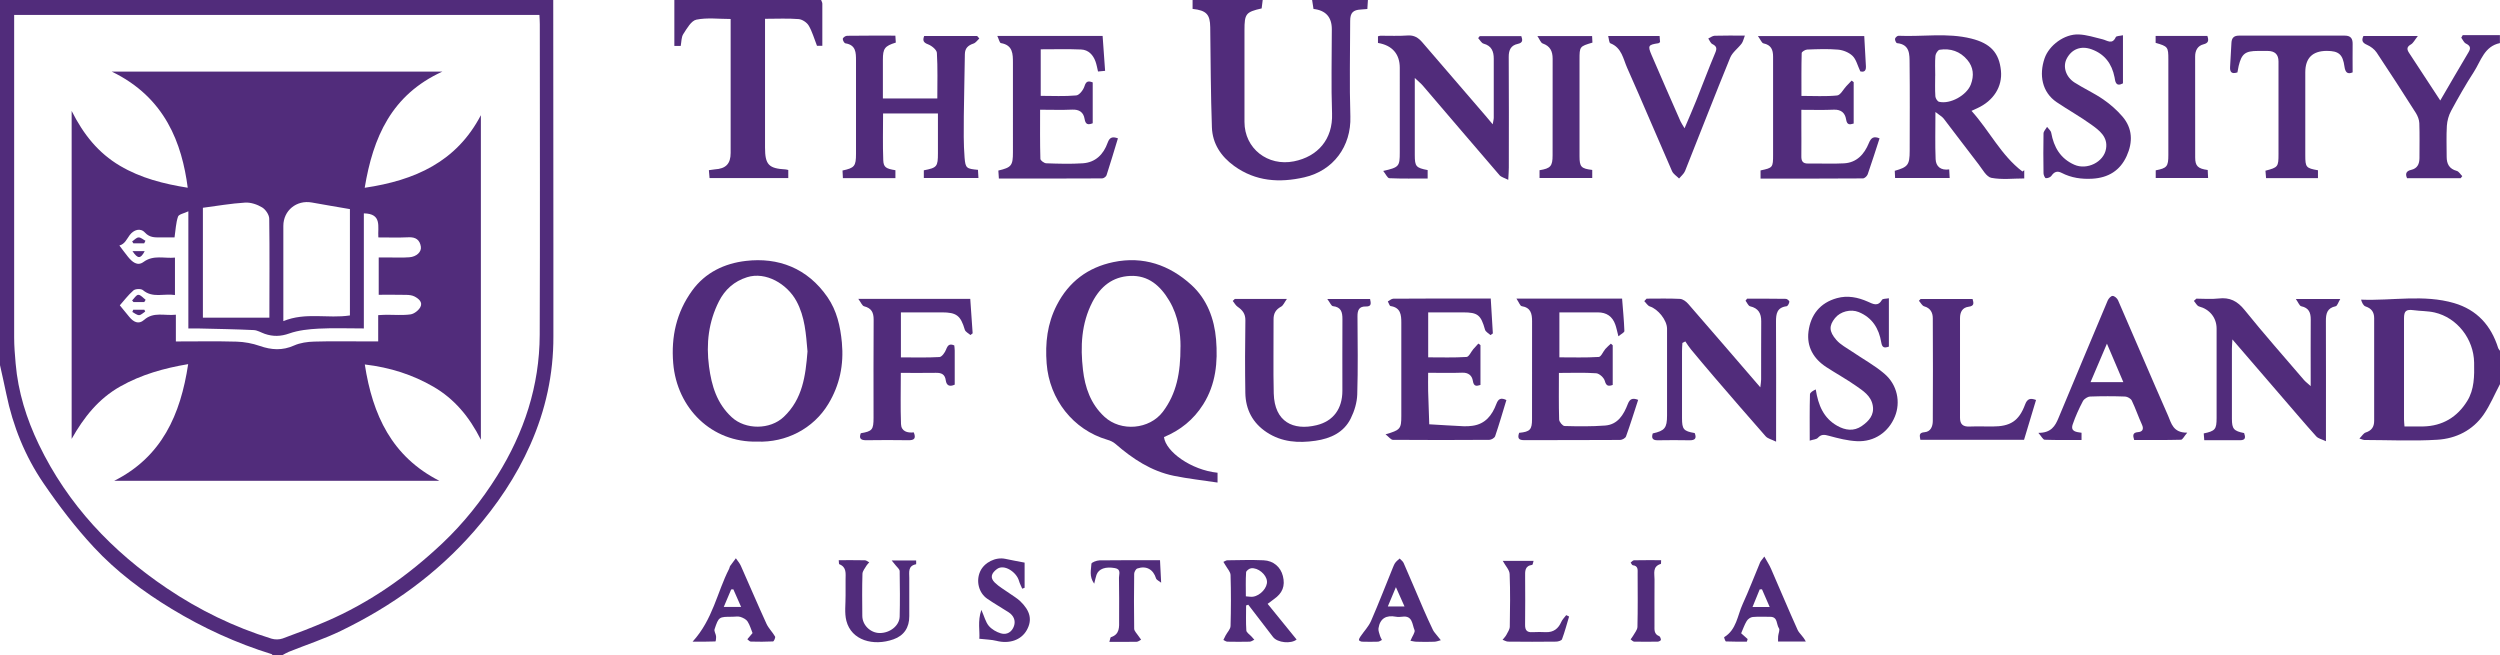 <?xml version="1.0" encoding="UTF-8"?>
<svg id="Layer_2" data-name="Layer 2" xmlns="http://www.w3.org/2000/svg" viewBox="0 0 522.69 137.01">
  <defs>
    <style>
      .cls-1 {
        fill: #512c7b;
        stroke-width: 0px;
      }
    </style>
  </defs>
  <g id="Layer_2-2" data-name="Layer 2">
    <g id="Layer_1-2" data-name="Layer 1-2">
      <g>
        <path class="cls-1" d="M115.67,0c.01,16.94.02,33.88.03,50.83,0,6.5-.02,13,0,19.5.03,7.91-1.63,15.45-4.83,22.66-2.96,6.67-6.98,12.62-11.78,18.11-7.8,8.93-17.22,15.67-27.82,20.8-3.51,1.7-7.26,2.92-10.89,4.38-.48.19-.92.48-1.38.72h-2c-.07-.08-.12-.22-.21-.24-7.36-2.28-14.31-5.46-20.89-9.45-5.97-3.62-11.56-7.81-16.29-12.91-3.85-4.14-7.32-8.69-10.51-13.36-3.85-5.64-6.4-11.94-7.78-18.67-.41-2.01-.88-4.02-1.32-6.03C0,50.92,0,25.5,0,0h115.67ZM112.78,3.12H2.96v2.29c0,21.71,0,43.43,0,65.14,0,1.82.15,3.64.31,5.45.51,5.95,2.27,11.56,4.84,16.91,6.05,12.58,15.32,22.37,26.8,30.1,6.75,4.55,14.05,8.11,21.86,10.52.71.22,1.64.21,2.33-.04,3.06-1.11,6.1-2.28,9.08-3.56,9.13-3.93,17.14-9.57,24.33-16.36,4.42-4.18,8.21-8.94,11.45-14.12,5.62-9.01,8.84-18.77,8.88-29.42.08-21.66.03-43.32.02-64.97,0-.65-.05-1.3-.08-1.93h0Z"/>
        <path class="cls-1" d="M264,0c-.07.6-.15,1.19-.22,1.76-3.32.76-3.59,1.11-3.59,4.58v19.15c0,5.57,4.88,9.34,10.35,8.24,4.99-1,8.15-4.63,7.96-9.98-.21-5.88-.05-11.77-.05-17.65,0-2.53-1.28-3.94-3.83-4.23-.09-.6-.19-1.24-.29-1.88h11.67c-.04.6-.08,1.2-.12,1.89-.49.04-.92.09-1.35.11-1.64.08-2.24.69-2.24,2.38-.01,6.66-.17,13.33.04,19.98.2,6.22-3.56,11.34-9.62,12.72-5.19,1.19-10.19.88-14.69-2.38-2.75-1.99-4.52-4.67-4.64-8.05-.25-6.98-.26-13.96-.35-20.94-.03-2.67-.78-3.53-3.69-3.84V0h14.66Z"/>
        <path class="cls-1" d="M171.67,0c.09.26.26.51.26.77.02,2.91,0,5.82,0,8.8h-1.12c-.61-1.55-1-2.99-1.73-4.22-.39-.66-1.35-1.3-2.11-1.36-2.25-.18-4.52-.06-7.02-.06v26.91c0,3.58.76,4.39,4.3,4.58.16,0,.31.07.56.12v1.69h-16.46c-.04-.53-.09-1.04-.14-1.65.49-.07.86-.14,1.23-.17,2.31-.13,3.32-1.16,3.32-3.43V3.97c-2.47,0-4.9-.32-7.16.14-1.09.22-1.99,1.86-2.74,3.01-.42.64-.37,1.59-.54,2.48h-1.33V0h30.67Z"/>
        <path class="cls-1" d="M522.67,80.34c-1.12,2.12-2.04,4.36-3.39,6.32-2.3,3.32-5.79,5.04-9.69,5.28-5.08.31-10.2.06-15.3.05-.16,0-.31-.09-.99-.3.55-.56.86-1.12,1.3-1.26,1.25-.4,1.78-1.18,1.78-2.44v-21.47c0-1.27-.56-2.04-1.8-2.45-.45-.15-.75-.77-.94-1.42,6.6.26,13.09-1.14,19.45.72,4.8,1.41,7.73,4.68,9.21,9.37.07.22.26.41.39.61v7h-.02ZM502.72,89.16c1.35,0,2.63.02,3.92,0,4.03-.09,7.11-1.95,9.19-5.31,1.51-2.44,1.5-5.25,1.45-8.04-.08-4.9-3.52-9.39-8.27-10.48-1.43-.33-2.95-.28-4.41-.48-1.52-.2-1.98.14-1.98,1.7v21.12c0,.43.06.87.1,1.49h0Z"/>
        <path class="cls-1" d="M522.67,9.01c-3.28.68-3.97,3.74-5.45,6.03-1.71,2.64-3.26,5.38-4.76,8.15-.5.93-.81,2.05-.88,3.1-.13,2.16-.04,4.33-.04,6.49,0,1.48.53,2.52,2.1,2.95.45.12.78.72,1.16,1.1-.11.14-.22.28-.33.43h-11.21c-.47-1.02-.07-1.53.84-1.74,1.33-.3,1.74-1.24,1.75-2.46,0-2.44.06-4.89-.03-7.32-.03-.72-.34-1.51-.73-2.13-2.69-4.24-5.41-8.46-8.2-12.64-.46-.68-1.24-1.26-2.01-1.6-.93-.41-1.2-.87-.75-1.84h11.38c-.66.83-.95,1.48-1.45,1.76-.88.5-.87,1.02-.4,1.74,2.15,3.27,4.29,6.55,6.54,9.98,2.03-3.48,3.95-6.81,5.92-10.11.53-.89.33-1.35-.57-1.8-.42-.21-.65-.81-.96-1.23.1-.18.21-.35.31-.53h7.77v1.67h0Z"/>
        <path class="cls-1" d="M254.56,98.85v2.04c-3.12-.47-6.16-.8-9.14-1.41-4.72-.97-8.61-3.55-12.2-6.67-.47-.41-1.1-.7-1.71-.87-7.17-2.1-12.11-8.47-12.68-15.93-.33-4.3.13-8.34,2.11-12.2,2.51-4.91,6.51-7.89,11.83-9.01,6.25-1.31,11.75.6,16.33,4.78,3.25,2.97,4.79,7.05,5.15,11.39.39,4.73-.04,9.37-2.69,13.58-2.02,3.2-4.78,5.41-8.2,6.83.36,3.03,5.65,6.89,11.21,7.46h0ZM246.82,72.45c0-2.72-.41-6.32-2.35-9.57-1.85-3.12-4.37-5.37-8.2-5.19-3.65.17-6.19,2.2-7.88,5.46-2.33,4.51-2.52,9.34-1.97,14.16.42,3.66,1.59,7.16,4.51,9.84,3.43,3.16,9.4,2.66,12.21-1.08,2.83-3.77,3.69-8.07,3.67-13.61h.01Z"/>
        <path class="cls-1" d="M158.3,92.33c-9.47.24-16.77-6.94-17.55-16.42-.45-5.55.68-10.6,3.94-15.12,2.76-3.83,6.8-5.72,11.25-6.24,6.73-.79,12.87,1.47,17.08,7.59,1.94,2.82,2.68,6.07,3,9.5.43,4.62-.46,8.87-2.82,12.79-3.15,5.24-8.9,8.13-14.9,7.9ZM168.83,73.48c-.32-3.59-.51-7.21-2.32-10.54-1.94-3.57-6.39-6.22-10.32-4.98-2.7.85-4.63,2.59-5.87,5.03-2.18,4.3-2.71,8.86-2.08,13.64.54,4.04,1.63,7.72,4.75,10.6,2.88,2.66,8.03,2.64,10.88-.07,3.95-3.74,4.56-8.63,4.96-13.68h0Z"/>
        <path class="cls-1" d="M204.76,8.03c-.4.37-.74.91-1.21,1.07-1.13.38-1.8.95-1.82,2.23-.05,4.32-.18,8.64-.22,12.97-.02,2.88-.07,5.78.16,8.65.18,2.27.43,2.33,2.8,2.56.03.51.06,1.03.1,1.7h-11.42v-1.6c2.76-.54,2.95-.76,2.95-3.59v-8.29h-11.47c0,3.27-.09,6.53.04,9.78.06,1.48.59,1.76,2.54,2.08v1.66h-10.98c-.03-.57-.05-1.09-.08-1.6,2.51-.53,2.82-.92,2.82-3.48V12.68c0-1.67,0-3.28-2.22-3.62-.24-.04-.59-.66-.54-.96.05-.26.57-.62.89-.62,3.33-.05,6.66-.03,10.1-.03.03.53.06,1,.09,1.45-2.32.72-2.7,1.24-2.7,3.58v8.1h11.38c0-3.17.1-6.36-.09-9.53-.04-.64-1.07-1.48-1.82-1.77-.99-.37-1.2-.79-.84-1.75h11.08c.15.17.29.33.44.5h.02Z"/>
        <path class="cls-1" d="M396.22,37.23c-.03-.58-.05-1.06-.07-1.52,2.75-.78,3.11-1.24,3.12-4.15.01-6.11.05-12.21-.02-18.32-.02-1.83.1-3.95-2.63-4.22-.18-.02-.46-.61-.42-.9.04-.25.47-.65.72-.64,5.07.23,10.18-.67,15.21.58,4.03,1,5.85,2.97,6.22,6.72.33,3.33-1.55,6.3-4.96,7.85-.3.14-.6.27-1.2.55,3.76,4.16,6.18,9.29,10.65,12.68.13-.09.25-.18.38-.27v1.72c-2.31,0-4.67.3-6.89-.13-1.02-.2-1.83-1.76-2.63-2.79-2.47-3.18-4.87-6.41-7.33-9.6-.34-.43-.88-.71-1.72-1.37,0,3.69-.09,6.78.04,9.87.07,1.52,1.07,2.38,2.84,2.13.03.61.06,1.14.1,1.8h-11.41ZM404.6,15.83c0,1.44-.06,2.89.04,4.32.03.41.43,1.05.77,1.13,2.35.56,5.79-1.36,6.65-3.63.69-1.83.56-3.59-.74-5.13-1.51-1.79-3.51-2.46-5.78-2.12-.37.05-.85.81-.89,1.27-.12,1.38-.04,2.77-.04,4.16h0Z"/>
        <path class="cls-1" d="M459.17,62.44c1.55,0,3.13.15,4.66-.03,2.36-.29,3.95.53,5.46,2.4,4.01,4.98,8.26,9.78,12.42,14.64.31.36.71.65,1.4,1.28v-2.26c0-3.89-.02-7.77.01-11.66.01-1.45-.39-2.44-1.98-2.78-.38-.08-.62-.8-1.13-1.51h9.28c-.41.67-.61,1.43-.96,1.51-1.79.37-2.05,1.55-2.04,3.09.03,7.61.01,15.21.01,22.82v2.31c-.86-.41-1.62-.56-2.03-1.02-2.36-2.62-4.64-5.32-6.95-7.99-3.42-3.96-6.83-7.93-10.58-12.28-.05.94-.1,1.44-.1,1.94v14.66c0,2.11.39,2.56,2.55,2.98.29.82.39,1.51-.86,1.5-2.44-.01-4.88,0-7.47,0-.04-.54-.07-.99-.11-1.42,2.41-.51,2.69-.86,2.69-3.26v-18.65c0-2.3-1.46-4.05-3.67-4.64-.43-.12-.73-.76-1.08-1.16.16-.15.32-.3.49-.44v-.03Z"/>
        <path class="cls-1" d="M288.1,9v-1.41c.21-.05.36-.12.51-.12,1.89-.01,3.78.09,5.66-.05,1.4-.11,2.29.48,3.12,1.45,4.38,5.11,8.79,10.21,13.18,15.31.45.52.88,1.05,1.52,1.81.11-.68.22-1.03.22-1.39.01-4.11.02-8.22,0-12.33,0-1.5-.44-2.69-2.12-3.14-.45-.12-.76-.76-1.14-1.16.11-.14.22-.28.33-.42h8.69c.25.76.42,1.38-.75,1.63-1.4.3-1.89,1.25-1.88,2.7.05,7.72.03,15.44.02,23.16,0,.71-.06,1.42-.12,2.56-.8-.41-1.46-.56-1.82-.97-5.37-6.23-10.7-12.49-16.05-18.74-.39-.45-.87-.83-1.67-1.59v16.1c0,2.41.25,2.69,2.69,3.16v1.76c-2.71,0-5.36.06-8.01-.06-.4-.02-.76-.88-1.28-1.52,3.32-.76,3.46-.93,3.46-3.91V14.17c0-2.86-1.57-4.7-4.56-5.19v.02Z"/>
        <path class="cls-1" d="M344.27,62.44c2.33,0,4.66-.07,6.98.05.6.03,1.3.56,1.73,1.06,4.96,5.69,9.88,11.43,15.06,17.43.08-.75.17-1.19.17-1.64.01-4.05-.01-8.11.02-12.16.01-1.66-.59-2.74-2.32-3.14-.39-.09-.64-.77-.96-1.17l.32-.42c2.71,0,5.41-.02,8.12.03.26,0,.74.42.72.61-.03.34-.33.91-.58.94-2,.26-2.22,1.56-2.21,3.24.05,7.5.02,15,.02,22.5v2.57c-.95-.47-1.75-.63-2.18-1.12-3.62-4.1-7.19-8.25-10.75-12.39-1.65-1.92-3.28-3.87-4.9-5.82-.42-.51-.77-1.08-1.15-1.63-.2.11-.4.22-.61.32-.03.56-.08,1.12-.08,1.69v14c0,2.37.31,2.75,2.65,3.15.43,1.05.13,1.53-1.06,1.51-2.22-.04-4.44-.04-6.66,0-1.12.02-1.35-.48-1.05-1.43,2.5-.56,2.99-1.14,2.99-3.74.01-6.05,0-12.11,0-18.16,0-1.77-1.89-4.11-3.59-4.65-.46-.15-.78-.73-1.17-1.11.16-.17.32-.33.47-.5l.02-.02Z"/>
        <path class="cls-1" d="M367.53,7.54h22.24c.12,2.17.25,4.25.35,6.34.06,1.2-.66,1.17-1.17,1.05-.6-1.28-.87-2.51-1.62-3.24-.74-.72-1.95-1.21-3-1.31-2.15-.19-4.33-.1-6.49-.02-.41.01-1.15.47-1.15.73-.08,2.92-.05,5.85-.05,8.96,2.62,0,5.06.15,7.46-.09.7-.07,1.29-1.28,1.93-1.96.36-.39.73-.77,1.1-1.15.14.11.29.22.43.33v8.65c-.89.27-1.4.3-1.59-.89-.2-1.3-1.04-2.08-2.57-2.01-2.16.1-4.32.03-6.78.03v3.35c0,2.11.03,4.22,0,6.33-.02,1,.26,1.57,1.4,1.55,2.5-.04,5,.1,7.5-.04,2.69-.14,4.27-1.92,5.22-4.25.45-1.11,1.02-1.49,2.23-.97-.82,2.51-1.61,5.03-2.48,7.52-.13.36-.65.84-.99.85-7.1.05-14.2.04-21.41.04v-1.71c2.57-.54,2.62-.61,2.62-3.29,0-6.83-.01-13.66,0-20.49,0-1.44-.4-2.45-2-2.78-.38-.08-.62-.78-1.17-1.53h0Z"/>
        <path class="cls-1" d="M217.46,22.96c0,3.5-.04,6.88.06,10.25,0,.33.78.91,1.21.93,2.55.09,5.12.17,7.66,0,2.66-.18,4.33-1.87,5.19-4.29.4-1.12.96-1.35,2.15-.93-.79,2.6-1.55,5.17-2.38,7.72-.1.3-.6.66-.92.66-7.15.04-14.31.03-21.59.03-.04-.64-.08-1.17-.11-1.67,2.74-.65,3.05-1.04,3.05-3.84V13.16c0-1.88,0-3.72-2.51-4.15-.29-.05-.44-.85-.76-1.5h22.02c.17,2.39.34,4.78.52,7.3-.59.06-1,.09-1.48.14-.18-.75-.29-1.45-.53-2.1-.5-1.39-1.49-2.43-2.98-2.5-2.77-.12-5.54-.04-8.47-.04v9.73c2.49,0,4.98.14,7.43-.09.65-.06,1.48-1.15,1.72-1.92.34-1.08.79-1.16,1.72-.8v8.54c-.96.37-1.5.31-1.7-.91-.22-1.39-1.12-2.01-2.61-1.94-2.15.1-4.32.02-6.7.02v.02Z"/>
        <path class="cls-1" d="M317.66,90.49c2.23-.22,2.65-.68,2.65-2.84,0-6.83-.01-13.66.01-20.48,0-1.6-.27-2.85-2.17-3.16-.33-.05-.55-.76-1.1-1.58h22.09c.18,2.31.4,4.55.48,6.78.01.3-.69.63-1.25,1.1-.29-1.1-.41-1.79-.65-2.45-.6-1.71-1.83-2.55-3.65-2.55h-8.04v9.4c2.74,0,5.5.09,8.23-.08.49-.03.9-1.11,1.38-1.67.35-.4.76-.74,1.15-1.11.13.11.26.23.39.34v8.29c-.93.33-1.36.23-1.66-.86-.18-.66-1.13-1.53-1.79-1.58-2.53-.18-5.07-.07-7.8-.07,0,3.37-.05,6.57.05,9.76.02.48.73,1.33,1.13,1.34,2.82.08,5.66.11,8.47-.1,2.68-.2,3.9-2.28,4.76-4.51.43-1.11,1.03-1.3,2.16-.86-.84,2.57-1.63,5.13-2.54,7.65-.13.35-.8.73-1.22.73-6.72.05-13.43.02-20.15.04-1.15,0-1.33-.51-.97-1.54h.04Z"/>
        <path class="cls-1" d="M311.68,62.44c.15,2.56.3,4.91.44,7.27-.17.12-.34.23-.5.35-.39-.38-1.02-.69-1.14-1.14-.86-3.06-1.5-3.61-4.58-3.61h-7.3v9.4c2.75,0,5.39.09,8.02-.08.5-.03.93-1.06,1.4-1.62.34-.4.71-.79,1.07-1.18l.44.33v8.32c-.85.28-1.4.34-1.59-.85-.18-1.12-.93-1.76-2.25-1.71-2.27.09-4.54.02-7.1.02,0,1.35-.03,2.6,0,3.84.06,2.31.15,4.62.23,6.93,2.41.14,4.82.3,7.23.41.6.03,1.22-.02,1.82-.1,2.7-.37,4.1-2.23,4.98-4.56.41-1.1.96-1.37,2.1-.82-.77,2.53-1.5,5.06-2.35,7.55-.12.37-.8.77-1.22.77-6.72.05-13.44.05-20.15,0-.43,0-.85-.61-1.55-1.15,3.1-.9,3.3-1.16,3.3-3.85v-19.49c0-1.64-.13-3.16-2.25-3.48-.23-.04-.38-.64-.57-.97.38-.2.77-.57,1.15-.57,5.05-.04,10.1-.03,15.16-.03h5.22v.02Z"/>
        <path class="cls-1" d="M258.19,62.5h10.87c-.54.75-.77,1.38-1.21,1.61-1.11.6-1.59,1.41-1.58,2.66.03,5.17-.09,10.33.04,15.5.16,5.93,4.06,7.81,8.95,6.63,3.57-.86,5.4-3.5,5.4-7.2,0-5-.02-10,.01-15,0-1.44-.26-2.5-1.99-2.69-.35-.04-.62-.77-1.17-1.49h8.94c.17.83.39,1.6-.89,1.56-1.43-.04-1.75.81-1.74,2.05.03,5.44.12,10.89-.05,16.33-.05,1.69-.59,3.48-1.35,5.01-1.46,2.97-4.24,4.22-7.37,4.68-3.58.52-7.06.31-10.21-1.77-2.95-1.95-4.41-4.76-4.47-8.24-.08-5.05-.07-10.11.01-15.16.02-1.37-.6-2.14-1.62-2.84-.42-.29-.68-.8-1.02-1.22.14-.14.28-.28.42-.41h.03Z"/>
        <path class="cls-1" d="M446.21,92.01c-.32-1.01-.34-1.58.86-1.67.82-.06,1.21-.58.77-1.54-.76-1.65-1.34-3.4-2.13-5.04-.2-.42-.91-.83-1.39-.85-2.44-.09-4.89-.09-7.33,0-.52.02-1.25.49-1.5.95-.82,1.56-1.56,3.18-2.13,4.85-.54,1.56.8,1.61,1.84,1.77v1.51c-2.62,0-5.17.04-7.71-.05-.35-.01-.68-.72-1.32-1.44,2.69.02,3.53-1.46,4.2-3.08,3.43-8.2,6.84-16.4,10.3-24.59.17-.41.69-.97,1.02-.96.4,0,.96.49,1.14.91,3.51,8.04,6.93,16.12,10.47,24.15.67,1.53,1.01,3.57,4,3.53-.65.76-.97,1.47-1.31,1.48-3.26.09-6.53.05-9.79.05v.02ZM443.94,79.9c-1.15-2.7-2.21-5.18-3.43-8.05-1.24,2.91-2.3,5.39-3.43,8.05h6.86Z"/>
        <path class="cls-1" d="M188.39,74.72c2.74,0,5.39.08,8.03-.07.5-.03,1.14-.94,1.38-1.56.34-.89.7-1.32,1.72-.87.03.34.09.72.09,1.1v7.1c-1.14.53-1.73.12-1.87-.89-.17-1.28-.91-1.61-2.08-1.58-2.38.04-4.76.01-7.32.01,0,3.66-.09,7.18.04,10.7.05,1.51,1.31,1.9,2.67,1.74.5,1.25.12,1.66-1.11,1.64-2.94-.05-5.89-.04-8.83,0-1.12.01-1.57-.35-1.14-1.46,2.41-.41,2.67-.73,2.67-3.27,0-6.83-.03-13.66.02-20.49,0-1.52-.47-2.39-1.99-2.78-.41-.1-.66-.81-1.22-1.55h23.41c.17,2.42.34,4.81.5,7.2-.16.12-.31.24-.47.36-.4-.37-1.03-.66-1.17-1.11-.87-2.95-1.72-3.63-4.8-3.63h-8.56v9.41h.03Z"/>
        <path class="cls-1" d="M443.86,7.36v10.07c-1.57.82-1.61-.48-1.76-1.28-.56-2.83-2.07-4.85-4.8-5.84-2.23-.81-4.16-.04-5.2,1.95-.85,1.63-.23,3.79,1.63,4.99,1.95,1.25,4.09,2.21,5.99,3.52,1.47,1.01,2.86,2.23,4.03,3.59,2.13,2.48,2.2,5.35.89,8.25-1.38,3.06-3.86,4.56-7.17,4.75-2.25.13-4.41-.17-6.44-1.22-.89-.46-1.54-.24-2.12.61-.21.31-.78.53-1.17.5-.19,0-.49-.66-.49-1.03-.04-2.77-.06-5.55,0-8.32.01-.46.48-.91.74-1.37.3.41.79.78.87,1.23.55,3.02,1.92,5.39,4.83,6.68,2.62,1.17,6.16-.53,6.63-3.33.43-2.5-1.41-3.86-3.11-5.08-2.32-1.67-4.84-3.07-7.21-4.67-3.08-2.09-3.71-5.71-2.53-9.16.94-2.73,4.15-5.13,7.15-5,1.66.07,3.31.61,4.96,1.01,1.01.24,2.03,1.19,2.78-.45.12-.26.84-.24,1.49-.39h.01Z"/>
        <path class="cls-1" d="M378.37,92.17c0-3.51-.04-6.62.05-9.72.01-.4.66-.77,1.21-1.03.52,3.31,1.63,5.99,4.48,7.6,1.68.95,3.47,1.22,5.16.04,1.45-1.01,2.63-2.28,2.28-4.27-.36-2.06-2.04-3.09-3.55-4.15-1.99-1.39-4.12-2.56-6.16-3.89-2.68-1.74-4.13-4.26-3.73-7.43.45-3.51,2.43-6.02,5.96-6.99,2.21-.61,4.37-.18,6.44.74,1.06.47,2.11,1.12,2.98-.39.15-.26.87-.2,1.43-.32v10.11c-.98.33-1.41.24-1.6-.91-.48-2.87-1.87-5.16-4.72-6.32-1.65-.67-3.83-.13-4.95,1.27-1.25,1.57-1.29,2.76.29,4.57.87,1,2.14,1.65,3.27,2.42,2.27,1.55,4.73,2.88,6.8,4.66,2.69,2.31,3.39,5.94,2.17,8.92-1.33,3.27-4.3,5.33-7.93,5.16-1.95-.09-3.91-.59-5.81-1.11-.95-.26-1.63-.41-2.37.41-.29.33-.94.34-1.69.58v.05Z"/>
        <path class="cls-1" d="M364.81,7.45c-.28.7-.37,1.25-.67,1.65-.77,1.02-1.94,1.84-2.4,2.96-3.22,7.87-6.28,15.79-9.43,23.68-.24.6-.83,1.06-1.26,1.58-.5-.51-1.2-.93-1.47-1.54-3.15-7.18-6.18-14.41-9.37-21.57-.84-1.88-1.13-4.24-3.52-5.16-.28-.11-.29-.91-.46-1.52h10.75c.04.47.07.9.1,1.27-.17.12-.25.23-.34.24-2.13.31-2.28.5-1.43,2.48,1.98,4.62,4.01,9.22,6.03,13.82.17.39.43.74.86,1.48.9-2.12,1.7-3.94,2.44-5.79,1.34-3.33,2.58-6.69,3.98-10,.4-.94.28-1.37-.61-1.82-.38-.19-.57-.76-.85-1.16.44-.2.87-.56,1.32-.58,1.99-.06,3.99-.03,6.35-.03h-.02Z"/>
        <path class="cls-1" d="M467.79,15.14c-1.3.42-1.6-.16-1.53-1.21.11-1.66.2-3.31.28-4.97.05-1,.49-1.51,1.55-1.51,7.39.01,14.78.01,22.16,0,1.23,0,1.65.61,1.63,1.76-.03,1.94,0,3.88,0,5.92-1.11.48-1.55-.05-1.71-1.22-.35-2.54-1.19-3.26-3.67-3.27-3.01,0-4.52,1.49-4.52,4.48v17.33c0,2.53.15,2.71,2.65,3.15v1.65h-10.85c-.04-.54-.09-1.06-.13-1.56,2.64-.69,2.73-.81,2.73-3.51V12.85c0-1.47-.76-2.2-2.28-2.2h-2c-2.68,0-3.42.57-4.05,3.14-.1.42-.16.86-.26,1.36h0Z"/>
        <path class="cls-1" d="M425.69,83.61c-.84,2.79-1.67,5.56-2.51,8.34h-21.68c-.12-.83-.41-1.49.9-1.59,1.27-.11,1.69-1.22,1.7-2.32.04-7.17.04-14.33,0-21.5,0-1.13-.46-2.12-1.79-2.49-.44-.12-.74-.76-1.11-1.16.11-.12.23-.25.34-.37h10.88c.22.81.42,1.45-.82,1.61-1.32.17-1.81,1.11-1.81,2.39,0,6.94.01,13.89,0,20.83,0,1.36.63,1.88,1.95,1.83,1.61-.06,3.22-.01,4.83-.01,3.74,0,5.53-1.13,6.83-4.6.45-1.19,1.05-1.4,2.28-.95h.01Z"/>
        <path class="cls-1" d="M332.9,35.53v1.69h-11.02v-1.63c2.32-.38,2.73-.85,2.73-3.14,0-6.72-.01-13.44.01-20.16,0-1.57-.51-2.65-2.08-3.2-.4-.14-.61-.81-1.11-1.55h11.44c.02.46.05.93.07,1.37-2.69.8-2.7.81-2.7,3.6v20.16c0,2.22.33,2.58,2.66,2.86h0Z"/>
        <path class="cls-1" d="M461.51,7.52c.31.94.26,1.48-.83,1.75-1.19.3-1.73,1.28-1.73,2.53,0,7.05,0,14.1.01,21.14,0,1.78.58,2.33,2.62,2.6.02.5.05,1.03.08,1.68h-10.95v-1.61c2.35-.45,2.64-.81,2.64-3.19V12.44c0-2.62-.09-2.74-2.66-3.48v-1.45h10.82Z"/>
        <path class="cls-1" d="M260.53,126.58c0,1.75-.07,3.5.05,5.24.03.42.65.8,1.01,1.19.22.25.44.49.66.74-.32.14-.64.4-.96.41-1.55.04-3.11.03-4.66,0-.29,0-.57-.23-.85-.36.16-.32.3-.64.47-.95.35-.66,1.01-1.3,1.03-1.97.1-3.55.11-7.1,0-10.65-.02-.68-.67-1.35-1.04-2.01-.14-.25-.31-.49-.46-.74.28-.12.56-.34.84-.34,2.52-.03,5.04-.11,7.55,0,2.1.09,3.58,1.42,4.05,3.29.52,2.09-.07,3.58-1.9,4.86-.36.25-.7.52-1.29.96,2.04,2.51,4.05,4.99,6.06,7.46-1.14.94-3.99.7-4.93-.53-1.72-2.25-3.45-4.5-5.18-6.75-.14.05-.29.1-.43.15h-.02ZM260.49,124.68c.59.04,1.03.13,1.45.08,1.58-.21,3.1-1.92,2.95-3.28-.14-1.38-1.86-2.84-3.31-2.67-.39.04-1.03.53-1.05.84-.11,1.64-.05,3.3-.05,5.04h0Z"/>
        <path class="cls-1" d="M175.33,117.12c1.96,0,3.73-.02,5.5.02.31,0,.61.29.91.44-.19.22-.42.41-.56.65-.32.56-.84,1.15-.86,1.73-.09,2.94-.06,5.89-.03,8.83.02,1.92,1.71,3.55,3.63,3.56,2.14.02,4.13-1.53,4.18-3.44.08-3.16.05-6.33,0-9.49,0-.41-.52-.81-.82-1.2-.21-.28-.44-.54-.85-1.04h5.11c0,.3.04.79,0,.79-1.75.32-1.43,1.67-1.43,2.84,0,2.67-.02,5.33,0,8,.02,2.4-1.12,4.09-3.31,4.86-4.22,1.49-8.79.21-9.84-3.86-.43-1.67-.15-3.53-.17-5.3-.02-1.11,0-2.22,0-3.33,0-1.26.26-2.6-1.32-3.22-.09-.04-.06-.4-.11-.84h-.02Z"/>
        <path class="cls-1" d="M294.89,133.97c.4-1,1.04-1.8.85-2.24-.5-1.16-.38-3.1-2.56-2.79-.44.06-.9.08-1.33,0-2.01-.38-3.32.34-3.64,2.41-.08.51.18,1.09.33,1.63.08.29.26.54.39.82-.28.13-.55.35-.83.36-1.11.04-2.22.03-3.33,0-.23,0-.65-.23-.65-.33.01-.27.18-.56.35-.8.73-1.07,1.67-2.04,2.18-3.2,1.61-3.69,3.05-7.45,4.57-11.17.15-.36.29-.73.52-1.03.25-.33.59-.58.89-.86.28.31.67.57.83.93,1.42,3.23,2.78,6.49,4.18,9.73.61,1.42,1.26,2.82,1.92,4.21.18.39.48.72.75,1.06.3.39.62.77.93,1.15-.46.11-.91.31-1.37.32-1.22.05-2.44.04-3.66,0-.49,0-.98-.15-1.32-.2h0ZM290.15,126.8h3.5c-.62-1.38-1.12-2.5-1.8-4.04-.66,1.58-1.15,2.74-1.69,4.04h-.01Z"/>
        <path class="cls-1" d="M144.81,134.15c4.25-4.65,5.12-10.34,7.63-15.22.1-.19.11-.44.23-.62.38-.54.79-1.06,1.18-1.59.35.52.79,1.01,1.04,1.57,1.8,4.04,3.52,8.1,5.36,12.12.44.96,1.27,1.75,1.8,2.68.12.21-.25,1.01-.42,1.02-1.55.08-3.11.07-4.66.03-.25,0-.48-.32-.72-.49.33-.39.66-.79,1.09-1.29-.3-.73-.55-1.65-1.04-2.42-.3-.46-.94-.78-1.5-.96-.51-.16-1.1-.03-1.66-.03-2.83,0-2.87,0-3.74,2.6-.14.41.26.97.31,1.47.04.37-.06,1.09-.13,1.09-1.47.06-2.94.05-4.76.05h0ZM153.33,123.21c-.15.01-.3.02-.46.03-.49,1.16-.98,2.33-1.55,3.66h3.63c-.59-1.35-1.11-2.52-1.63-3.7h.01Z"/>
        <path class="cls-1" d="M364.03,132.4c.54.48.95.84,1.36,1.21-.05.18-.11.36-.16.54-1.46,0-2.91.03-4.37-.04-.15,0-.42-.86-.38-.89,2.6-1.58,2.77-4.53,3.87-6.92,1.31-2.85,2.42-5.8,3.64-8.7.14-.33.43-.6.89-1.24.55,1,1.05,1.75,1.4,2.56,1.86,4.25,3.64,8.53,5.55,12.76.35.77,1.16,1.32,1.72,2.45h-5.8c0-.38-.01-.76.02-1.13.05-.56.4-1.3.17-1.63-.58-.82-.2-2.42-1.84-2.41-1.22,0-2.45-.07-3.66.04-.44.04-1,.43-1.24.83-.48.79-.78,1.7-1.17,2.58h0ZM368.39,123.21c-.16,0-.32.02-.48.02-.48,1.17-.95,2.34-1.5,3.68h3.59c-.58-1.34-1.1-2.52-1.61-3.7Z"/>
        <path class="cls-1" d="M204.75,133.57c.15-1.58-.4-3.64.43-6.06.63,1.42.89,2.55,1.54,3.33.61.73,1.6,1.3,2.53,1.58,1.28.39,2.34-.32,2.75-1.53.39-1.14-.07-2.19-1.11-2.87-1.48-.96-3.02-1.83-4.47-2.83-1.8-1.23-2.4-3.71-1.49-5.72.86-1.89,3.23-3.06,5.25-2.63,1.29.28,2.59.51,4.04.79v5.26c-.17.06-.33.13-.5.19-.23-.55-.52-1.08-.68-1.65-.5-1.8-3.09-3.58-4.6-2.46-1.17.87-1.51,1.8-.45,2.84.89.87,2.02,1.49,3.05,2.23.76.54,1.59,1.02,2.26,1.65,2.14,2.05,2.54,3.96,1.38,6.04-1.18,2.11-3.67,2.94-6.37,2.25-1.02-.26-2.1-.26-3.54-.43l-.02.02Z"/>
        <path class="cls-1" d="M314.19,117.27h6.44c-.1.3-.16.82-.29.83-1.59.22-1.48,1.37-1.47,2.51.01,3.33.04,6.66-.01,10-.02,1.14.38,1.64,1.55,1.56.94-.06,1.89-.03,2.83,0,1.58.04,2.57-.73,3.19-2.15.23-.52.68-.94,1.03-1.41.2.1.4.2.6.29-.48,1.59-.9,3.2-1.48,4.75-.11.29-.82.5-1.26.5-3.33.04-6.66.04-10,0-.39,0-.78-.26-1.17-.39.27-.34.6-.65.8-1.03.29-.55.7-1.14.71-1.72.06-3.66.12-7.33-.03-10.99-.03-.86-.85-1.68-1.44-2.75h0Z"/>
        <path class="cls-1" d="M231.95,134.17c.18-.58.2-.92.31-.95,1.89-.6,1.73-2.14,1.72-3.63,0-2.94.03-5.88-.03-8.82,0-.71.5-1.75-.83-1.99-1.98-.36-3.41.13-3.87,1.41-.16.45-.24.92-.48,1.85-1.11-1.56-.63-2.94-.58-4.17,0-.27,1.09-.7,1.69-.71,4.16-.06,8.31-.03,12.65-.03.08,1.47.15,2.87.24,4.7-.47-.38-.97-.58-1.07-.9-.57-1.87-2.03-2.72-3.91-2.07-.32.11-.65.72-.66,1.1-.05,3.83-.06,7.66,0,11.49,0,.48.53.96.83,1.43.19.3.41.57.62.86-.31.15-.61.44-.93.44-1.85.04-3.7.02-5.72.02l.02-.03Z"/>
        <path class="cls-1" d="M347.3,117.12c-.03.39.01.76-.06.78-1.8.54-1.31,2.01-1.32,3.24-.03,3.21,0,6.42-.01,9.64,0,.89-.12,1.79.98,2.22.21.08.35.51.37.79,0,.11-.4.35-.62.36-1.66.03-3.32.04-4.98,0-.25,0-.49-.31-.74-.47.17-.25.37-.49.52-.75.33-.61.9-1.24.91-1.87.09-3.71.05-7.42.04-11.13,0-.76.16-1.62-1.01-1.75-.17-.02-.3-.36-.45-.56.23-.17.46-.47.7-.48,1.86-.04,3.73-.02,5.67-.02Z"/>
        <path class="cls-1" d="M23.85,100.54c9.98-5.01,13.9-13.83,15.49-24.41-5.04.85-9.79,2.18-14.2,4.67-4.55,2.57-7.61,6.44-10.16,10.96V23.19c2.49,4.96,5.6,8.81,10.1,11.47,4.4,2.6,9.18,3.79,14.17,4.59-1.2-9.18-4.65-18.86-15.89-24.28h69.13c-10.66,4.86-14.49,13.74-16.24,24.29,10.5-1.55,19.19-5.41,24.29-15.18v67.86c-2.42-4.83-5.58-8.57-9.93-11.09-4.32-2.5-9.01-4.02-14.34-4.65,1.63,10.6,5.67,19.28,15.6,24.33H23.85ZM36.77,71.39c4.4,0,8.56-.08,12.71.04,1.62.05,3.29.36,4.81.89,2.46.86,4.76,1.01,7.21-.09,1.26-.56,2.77-.77,4.17-.81,3.61-.11,7.22-.04,10.83-.04h2.57v-5.49c.69-.03,1.23-.08,1.77-.08,1.67-.01,3.35.15,4.99-.08.76-.11,1.67-.82,2.05-1.51.56-1.03-.34-1.77-1.19-2.22-.5-.27-1.16-.34-1.74-.35-1.92-.04-3.84-.02-5.77-.02v-7.8h2.08c1.44,0,2.89.07,4.33-.04,1.5-.11,2.58-1.14,2.4-2.23-.23-1.42-1.08-2.02-2.57-1.95-2.08.1-4.17.03-6.32.03-.15-2.27.82-4.97-3.03-5.03v24.06c-3.36,0-6.42-.12-9.46.04-2.06.11-4.2.33-6.13,1.01-1.8.64-3.41.67-5.12.08-.78-.27-1.54-.76-2.32-.79-3.76-.18-7.52-.24-11.28-.33-.75-.02-1.5,0-2.38,0v-24.5c-.89.43-1.99.61-2.16,1.11-.45,1.31-.49,2.75-.73,4.35-.89,0-1.82,0-2.75,0-1.23-.02-2.38.13-3.44-1.02-.97-1.05-2.35-.57-3.18.53-.63.84-1,1.87-2.16,2.18.59.78,1.17,1.58,1.79,2.35.85,1.05,1.96,2.04,3.24,1.1,2.11-1.55,4.33-.7,6.59-.92v7.82c-2.35-.35-4.66.7-6.7-1.02-.39-.33-1.57-.29-1.98.06-1.12.97-2.02,2.19-2.85,3.12.69.84,1.33,1.6,1.95,2.38.87,1.08,1.96,1.7,3.12.67,1.99-1.77,4.24-.83,6.65-1.09v5.59h0ZM56.37,66.42c-.12.31-.05.21-.05.11,0-6.93.07-13.87-.03-20.8,0-.82-.76-1.93-1.49-2.37-1.03-.62-2.39-1.08-3.57-1-2.93.18-5.85.69-8.81,1.08v22.98h13.95ZM73.16,43.72c-2.79-.48-5.38-.91-7.96-1.38-3.19-.58-5.96,1.67-5.96,4.89v19.91c4.67-1.92,9.33-.48,13.92-1.19,0,0,0-22.23,0-22.23Z"/>
        <path class="cls-1" d="M30.16,63.16h-2.25c-.1-.11-.2-.23-.29-.34.43-.42.87-1.19,1.3-1.18.51,0,1.02.67,1.53,1.04-.1.16-.19.32-.29.48Z"/>
        <path class="cls-1" d="M30.16,50.87h-2.28c-.08-.13-.16-.26-.25-.39.45-.3.88-.82,1.34-.84.47-.02.96.45,1.44.7-.09.18-.17.35-.26.53h.01Z"/>
        <path class="cls-1" d="M30.25,52.51c-.85,1.64-1.44,1.65-2.55,0h2.55Z"/>
        <path class="cls-1" d="M27.85,64.76h2.33c.06.12.12.25.18.37-.43.27-.85.75-1.28.76-.46,0-.94-.42-1.41-.66.06-.16.12-.31.18-.47Z"/>
      </g>
    </g>
  </g>
</svg>